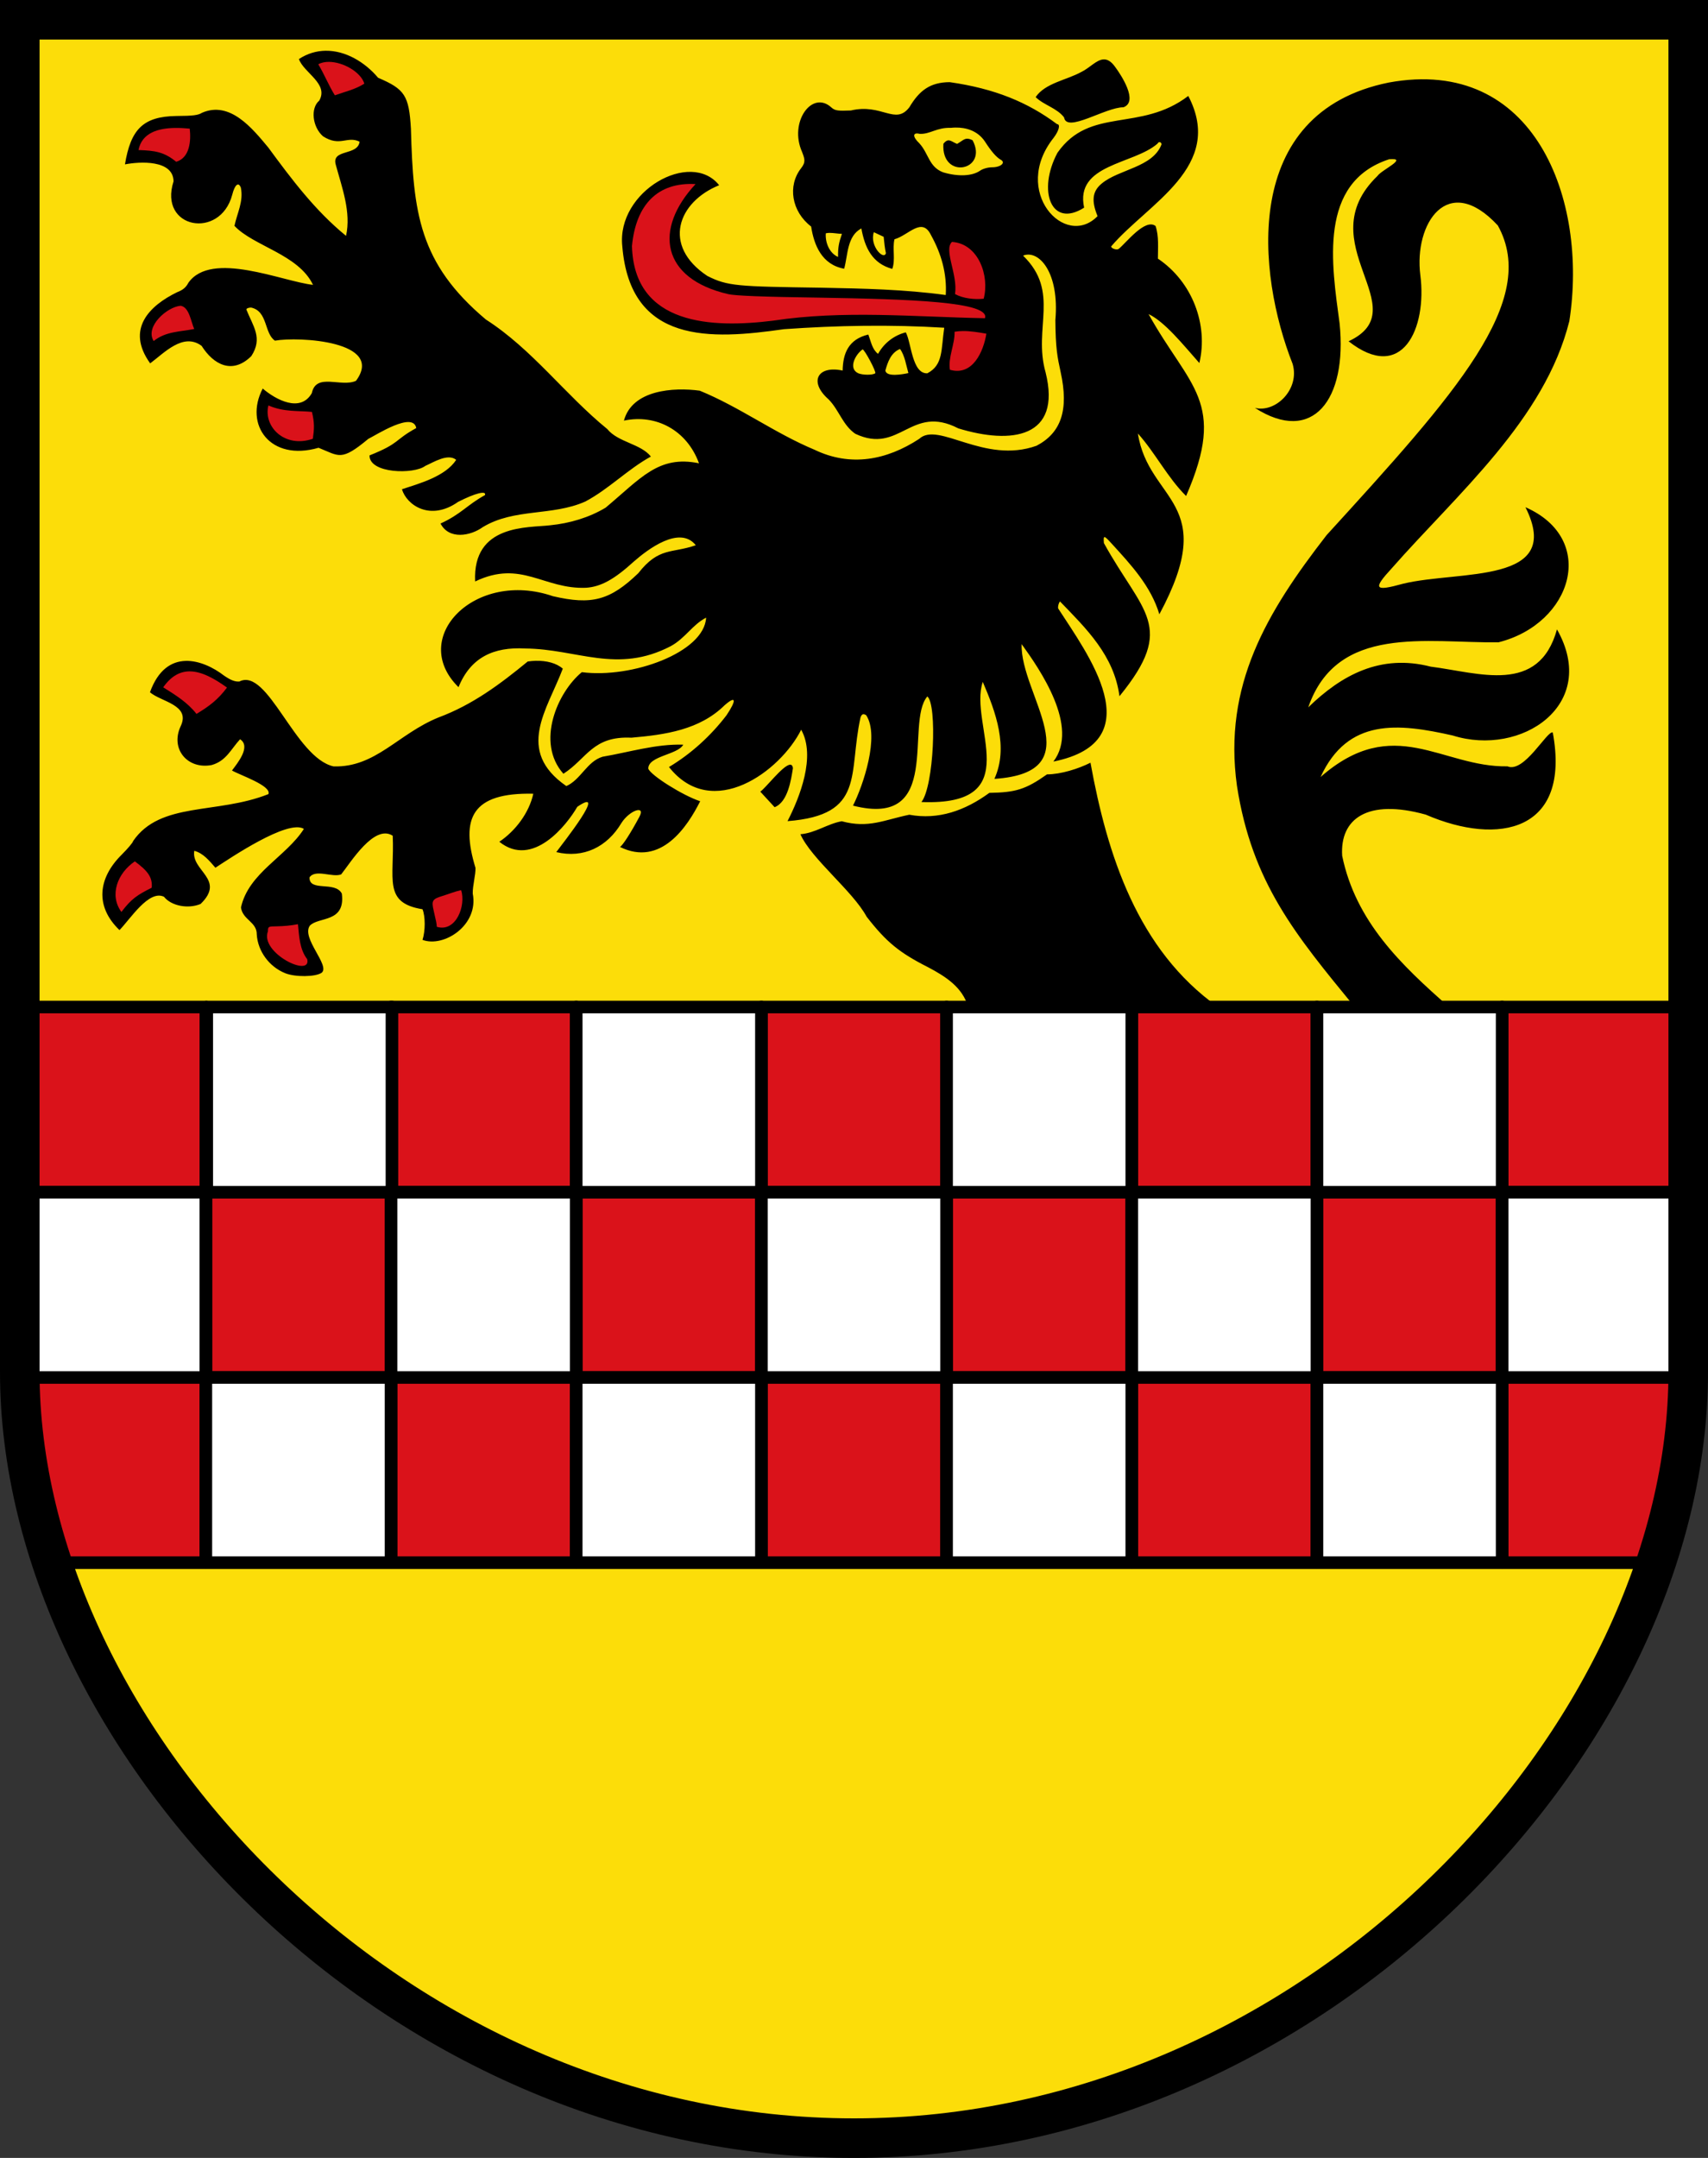 <?xml version="1.0" encoding="UTF-8" standalone="no"?>
<!-- Created with Inkscape (http://www.inkscape.org/) -->

<svg
   xmlns:dc="http://purl.org/dc/elements/1.1/"
   xmlns:cc="http://creativecommons.org/ns#"
   xmlns:rdf="http://www.w3.org/1999/02/22-rdf-syntax-ns#"
   xmlns:svg="http://www.w3.org/2000/svg"
   xmlns="http://www.w3.org/2000/svg"
   version="1.1"
   width="100%"
   height="100%"
   viewBox="0 0 950 1200"
   id="svg2">
  <rect x="0" y="0" width="950" height="1200" fill="#333333" stroke="none"/>
  <defs
     id="defs5" />
  <g
     id="g2988">
    <path
       d="m 475,1189 c 257,0 464,-224 464,-426 l 0,-752 -464,0 -464,0 0,752 c 0,202 207,426 464,426 z"
       id="feld1000"
       style="fill:#fcdd09" />
    <path
       d="m 181.125,28.219 c -5.008,0.064 -10.063,1.462 -14.875,4.625 2.751,7.733 16.702,13.64 11.312,23.125 -4.98,4.135 -3.845,14.641 2.125,19.844 9.453,6.04 13.369,-0.412 20.312,2.969 -0.947,8.043 -15.868,3.854 -13.219,12.906 3.433,12.686 8.619,26.271 5.688,39.469 -17.18,-14.032 -30.201,-31.374 -43.25,-49.125 -8.846,-10.623 -21.29,-26.108 -36.875,-19.312 C 110.276,64.074 107.317,64.453 98.125,64.5 79.485,64.754 72.716,71.993 69.5,91.406 c 8.298,-1.603 26.86,-2.644 27.031,9.437 -8.499,26.376 25.962,32.581 32.625,7.5 1.442,-5.728 3.507,-7.404 4.812,-3.969 1.551,7.712 -2.046,14.033 -3.562,21.219 10.491,11.253 35.635,15.862 43.688,32.812 -17.03,-1.879 -56.502,-19.307 -69.313,-1.156 -1.331,2.566 -3.041,4.012 -6.281,5.25 -15.258,7.419 -28.732,20.47 -14.969,39.562 7.922,-5.919 18.383,-17.284 28.594,-9.75 6.696,10.581 17.18,16.076 27.656,5.719 6.537,-10.042 0.965,-16.584 -2.75,-25.906 0,-0.586 1.177,-1.094 2.625,-1.094 9.396,2.003 7.219,14.401 13.281,18.406 13.072,-2.335 61.334,0.183 45.094,22.312 -8.236,3.856 -22.201,-4.726 -24.594,6.875 -6.333,11.017 -19.948,3.728 -27.312,-2.562 -10.5,20.125 4.163,40.762 31.062,32.938 11.542,4.619 12.46,7.704 27.656,-4.938 4.518,-2.231 24.904,-15.441 26.688,-6.031 -12.587,6.9 -8.668,8.287 -26,15.219 -0.132,10.194 24.775,10.606 31,5.844 4.625,-2.041 12.6,-7.162 17.219,-3.375 -6.07,9.255 -20.512,13.152 -30.188,16.344 2.66,8.879 15.782,17.931 31.281,7 9.492,-4.832 15.843,-6.431 14.906,-3.75 -10.041,5.526 -13.248,10.573 -24.719,15.812 4.716,9.146 16.679,6.941 23.5,2 17.565,-10.62 38.549,-6.018 57,-14.219 13.168,-6.98 23.472,-17.86 36.5,-25.031 -5.577,-7.097 -18.272,-7.902 -24.25,-15.281 -23.514,-19.143 -41.724,-44.374 -67.562,-60.938 -37.185,-31.315 -40.384,-59.303 -41.656,-106.125 -1.078,-18.431 -3.413,-21.96 -18.25,-28.281 -7.396,-8.778 -18.169,-15.172 -29.188,-15.031 z m 432.625,4.812 c -3.972,0.232 -7.764,4.858 -12.469,7.062 -8.05,4.442 -20.018,6.131 -25.25,13.906 4.54,4.477 11.758,6.013 15.812,11.281 1.387,8.878 22.953,-5.657 33.031,-5.625 8.56,-3.155 -1.438,-18.145 -4.594,-22.406 -2.315,-3.258 -4.451,-4.34 -6.531,-4.219 z m 158.656,12.875 C 689.628,62.66 699.288,152.524 718.969,202.375 c 4.131,14.047 -9.459,27.368 -21,24.438 32.08,20.612 51.475,-4.42 47.125,-46.938 -4.372,-32.663 -12.052,-78.397 27.562,-91.312 11.101,-0.962 -4.344,5.974 -6.469,9.25 -38.914,37.539 22.739,73.775 -16.094,91.969 29.888,23.468 43.697,-7.195 39.906,-36.781 -3.654,-28.522 15.153,-57.734 43.094,-27.625 23.265,41.958 -23.632,93.717 -95.219,172.188 C 704.532,340.531 680.233,381.091 688,437 696.356,491.013 720.788,520.059 753.5,560 l 52.5,0 C 779.143,536.442 754.026,512.354 746.522,475.883 745.238,455.295 760.514,443.995 793,453 c 40.583,17.566 80.845,9.379 70.656,-45.688 -3.145,-1.189 -15.871,22.775 -25.188,18.844 -36.476,0.638 -63.207,-29.77 -103.969,5.938 15.145,-32.913 43.089,-29.946 73.5,-23.094 38.126,12.037 81.774,-17.091 58,-59 -10.136,36.493 -43.331,24.114 -70.219,20.719 -27.926,-7.186 -49.583,4.629 -68.125,22.625 16.017,-46.351 65.755,-35.67 105.812,-36.156 41.253,-10.412 55.247,-57.471 15,-75.125 21.646,43.125 -36.713,34.928 -68.031,42.531 -16.005,4.428 -17.028,3.036 -6.312,-8.594 36.526,-41.543 85.045,-82.591 98.75,-137.438 C 883.363,111.082 853.625,30.968 772.406,45.906 z M 528.25,45.687 c -10.813,0.046 -16.859,4.555 -22.438,13.938 -7.831,10.245 -15.248,-2.283 -32.562,1.812 -7.108,0.277 -8.786,0.177 -10.875,-1.719 -10.804,-9.804 -23.639,8.299 -16.281,24.719 1.46,3.843 2.229,5.656 -0.531,9.125 -7.623,9.776 -5.287,24.075 5.594,32.406 1.604,10.385 5.955,21.227 18.375,23.469 2.119,-7.667 1.536,-18.188 9.562,-22.406 1.95,10.82 6.093,19.473 17.188,22.5 1.87,-5.032 -0.015,-11.249 1.219,-16.469 7.839,-2.18 15.286,-12.772 20.344,-2.281 5.732,10.329 8.896,21.401 8.188,33.281 C 503.011,160.902 480.191,160.462 457,160 410.188,159.312 404.74,159.173 393.406,153.437 368.07,136.625 376.954,112.317 400,103 c -15.887,-19.98 -57.174,3.361 -53.875,33.938 4.445,54.575 49.249,51.954 89.906,46.125 29.655,-2.117 59.47,-2.622 89.156,-0.812 -1.819,12.376 -0.485,20.651 -9.406,25.344 -8.528,0.311 -8.85,-17.027 -11.969,-22.781 -6.424,1.619 -12.039,5.852 -15.438,11.969 -3.212,-2.457 -3.867,-6.585 -5.406,-10.75 -11.149,2.652 -14.122,10.623 -14.281,20.031 -14.095,-3 -18.952,6.319 -7.75,16.094 5.809,5.965 7.757,14.205 14.781,19.062 24.879,11.751 30.858,-16.683 57.312,-3 29.427,9.022 57.661,5.455 48.531,-31.156 -7.061,-24.738 8.276,-44.725 -12.531,-64.906 8.741,-3.525 20.316,9.326 17.969,35.844 0.135,15.675 1.075,20.4 2.969,29.062 4.548,20.807 0.34,33.59 -13.438,40.812 -29.192,10.451 -54.663,-13.8 -65.281,-3.812 -18.165,11.859 -38.159,15.685 -58.219,6.031 -22.217,-9.267 -41.63,-23.778 -63.844,-32.844 -14.509,-1.965 -37.549,-0.523 -42.156,16.656 17.847,-3.799 35.054,5.327 41.75,23.719 -22.561,-4.649 -32.391,8.38 -51.938,24.688 -9.24,5.539 -19.997,8.701 -30.812,9.781 -12.208,1.491 -43.278,-0.846 -41.75,31.25 25.634,-12.321 38.108,4.502 61.75,3.5 8.24,-0.586 15.623,-4.645 26.531,-14.594 7.782,-6.835 25.524,-20.243 34.438,-9.062 -13.248,4.664 -20.502,0.867 -31.969,15.562 -15.706,15.108 -25.965,17.814 -47.5,12.781 -43.274,-14.897 -80.526,23.06 -52.5,50.594 6.735,-16.587 19.554,-22.476 37,-21.5 28.948,0.195 51.152,14.291 81.062,-1.312 8.097,-4.416 11.996,-11.89 19.656,-15.844 -0.988,19.349 -41.351,33.936 -69.125,30.312 -13.474,11.012 -25.773,39.037 -10.25,56.5 13.147,-8.467 16.199,-21.102 37.844,-20.062 18.743,-1.633 37.856,-4.306 51.812,-18.031 6.35,-5.583 6.823,-3.055 1.062,5.562 -8.727,11.419 -19.651,21.391 -32,28.781 24.092,30.416 62.072,2.287 73.531,-20.75 8.283,14.777 -0.818,37.648 -7.594,50.844 43.607,-3.371 33.651,-26.312 40.594,-57.656 0.71,-2.049 1.669,-2.188 3.156,-1.25 7.605,11.606 -1.735,39.255 -7.344,50.281 50.297,12.84 28.688,-45.756 41.344,-60.719 5.54,4.328 3.681,50.019 -3.281,58.719 59.429,2.286 26.048,-42.947 34.125,-66.812 7.243,16.812 14.428,36.334 6.469,53.938 55.303,-3.662 14.181,-46.999 15.156,-74.938 10.02,13.891 32.368,46.001 17.656,65.312 55.885,-11.263 18.357,-60.719 2.656,-85.156 -0.22,-1.142 0.234,-2.895 1,-3.906 14.531,15.008 30.126,30.052 33.094,52.719 31.921,-39.082 12.772,-46.24 -8.656,-85.156 -0.379,-4.475 0.015,-4.441 4.281,0.25 10.778,11.783 21.894,23.711 26.562,39.344 33.928,-63.077 -6.001,-62.266 -11.938,-100.531 9.637,10.697 16.388,24.398 26.812,34.75 22.975,-52.699 1.93,-60.101 -20.875,-101.156 9.081,4.306 19.27,17.078 28.25,27.219 5.049,-21.296 -3.884,-45.181 -23.062,-58.062 0,-5.979 0.623,-12.409 -1.281,-18.125 -5.799,-4.544 -16.55,9.574 -20.562,12.75 -1.179,0.729 -4.156,-0.281 -4.156,-1.406 20.395,-23.973 63.45,-44.291 42.906,-83.687 -26.779,20.395 -54.64,5.699 -72.781,31.625 -11.252,21.12 -3.476,42.156 14.844,30.5 -5.249,-24.307 27.631,-23.969 40.844,-35.625 0.537,-1.302 2.188,-0.956 2.188,0.469 -4.86,12.81 -23.707,13.767 -33.25,21.75 -5.187,4.277 -5.854,9.494 -2.312,18.125 -18.075,18.544 -48.157,-13.82 -24.406,-43.594 2.985,-3.947 3.869,-7.562 1.875,-7.562 C 571.648,56.845 553.173,49.238 528.25,45.687 z m 3.125,25.25 c 5.892,-0.113 12.416,1.736 16.438,7.75 3.548,5.532 6.384,8.793 8.875,10.188 2.862,1.602 -0.131,4.156 -4.875,4.156 -2.257,0 -5.117,0.786 -6.625,1.844 -4.407,3.091 -12.276,3.456 -20.656,0.938 -7.94,-3.041 -7.941,-10.394 -13.188,-16.125 -3.884,-3.666 -3.792,-6.249 0.188,-5.25 5.886,0.257 9.424,-3.625 17.375,-3.344 0.806,-0.09 1.627,-0.14 2.469,-0.156 z m 6.562,6.188 c -1.796,0.036 -2.988,1.39 -5.594,2.906 -3.29,-1.295 -4.823,-3.69 -7.625,-0.062 -1.259,20.342 25.201,14.974 16.25,-1.969 -1.259,-0.62 -2.215,-0.891 -3.031,-0.875 z m -51.906,52 5.469,2.562 c 0.35,3.453 0.624,6.263 1.25,9.094 -1.127,4.19 -9.221,-4.071 -6.719,-11.656 z m -24.656,0.375 c 2.264,-0.017 4.949,0.536 6.906,0.531 -1.718,5.033 -2.188,7.311 -2.156,12.844 -4.863,-2.085 -7.211,-8.146 -6.812,-13.125 0.621,-0.171 1.308,-0.244 2.062,-0.25 z m 39.219,64.562 c 2.684,3.656 3.423,9.175 4.656,13.406 -3.291,0.703 -12.234,2.348 -12.812,-1.406 1.337,-4.766 3.104,-9.972 8.156,-12 z m -20.844,0.25 c 0.955,-0.318 7.855,12.627 7.062,13.25 -1.377,1.082 -6.914,1.079 -9.469,0 -5.746,-2.685 -1.543,-10.495 2.406,-13.25 z M 297.875,367.469 c -1.42,0.035 -2.866,0.176 -4.344,0.375 -15.412,12.656 -30.706,24.082 -49.625,31.125 -22.408,9.059 -34.981,27.919 -58.375,27.219 -21.417,-4.75 -36.565,-55.343 -52.438,-47.188 -2.475,0.136 -4.822,-0.78 -8.5,-3.312 -11.478,-8.851 -32.059,-16.01 -41.187,9.281 6.205,5.326 22.677,6.997 17.125,18.781 -6.007,12.703 3.747,24.252 17.188,21.688 8.13,-2.283 10.699,-8.806 15.813,-14.344 6.204,4.037 -1.421,13.253 -4.5,17.375 4.335,2.548 22.069,8.42 20.281,13.125 -28.716,11.409 -60.111,4.001 -75.281,26.125 0,0.671 -2.858,4.073 -6.344,7.562 -13.158,12.997 -15.006,28.745 -1.219,41.938 6.152,-6.367 16.37,-22.578 24.75,-18.531 3.99,5.074 13.372,6.914 20.344,4 14.165,-13.7 -5.416,-18.391 -3.5,-29.562 5.025,1.319 8.466,5.644 11.75,9.406 7.96,-5.15 40.261,-27.135 49.219,-21.594 -9.963,15.569 -30.755,24.422 -35,43.688 0.918,6.929 8.869,7.956 8.781,15 0.587,9.367 6.906,17.964 15.812,21.562 5.568,2.249 16.898,2.121 20.281,-0.25 4.935,-3.967 -11.419,-19.233 -6.594,-26.156 4.802,-5.169 19.953,-1.424 17.812,-17.875 -3.713,-7.178 -18.213,-0.759 -17.969,-9 3.29,-4.808 12.676,0.222 17.594,-1.656 5.294,-6.628 18.428,-28.183 28.688,-21.5 1.051,23.965 -5.608,37.293 16.562,40.875 1.62,3.953 1.62,12.079 0,17.031 11.852,4.421 31.408,-8.151 27.938,-25.781 -0.081,-4.527 1.665,-10.325 1.531,-14.25 -8.474,-27.782 -1.94,-41.982 32.156,-41.25 -2.346,10.68 -9.968,20.719 -18.906,26.719 18.619,14.944 37.643,-9.47 43.375,-19.438 17.593,-12.013 -8.282,20.573 -11.688,25.188 15.112,3.622 28.267,-2.819 36.219,-16.156 4.436,-7.029 13.606,-10.255 10.031,-3.531 -4.751,8.936 -9.45,16.221 -10.844,16.812 22.723,11.206 37.522,-11.223 44.625,-25.406 -9.617,-3.165 -27.397,-14.324 -28.844,-18.094 -0.17,-7.139 16.463,-7.722 19.438,-13.375 -15.127,-0.474 -30.064,4.197 -44.875,6.719 -8.725,2.638 -12.093,12.776 -20.156,16.312 -28.523,-19.758 -10.673,-42.301 -1.969,-65.281 -3.514,-3.106 -9.003,-4.528 -15.156,-4.375 z m 308.656,56.656 c -6.693,3.396 -16.475,6.466 -24.188,6.5 -11.915,8.439 -17.551,10.045 -32.062,10.281 -13.472,9.841 -28.325,15.154 -44.531,12.156 -13.961,2.881 -22.675,7.703 -37.562,3.625 -7.871,1.389 -14.834,6.617 -23,7.219 6.088,13.738 29.076,31.514 36.844,45.875 10.94,14.06 18.09,19.94 34.125,28.062 9.897,5.211 19.232,11.203 22.344,22.156 l 139,0 C 632.674,528.209 615.828,475.317 606.531,424.125 z m -167.219,1.125 c -3.98,0.452 -13.573,13.157 -16.438,14.969 l 7.969,8.656 c 7.353,-2.854 9.16,-15.154 10.188,-21.688 -0.167,-1.487 -0.8,-2.042 -1.719,-1.938 z"
       id="leo2000"
       style="fill:#000000" />
    <path
       d="m 182.969,34.406 c 7.871,0.052 17.674,5.614 19.688,12.094 -4.938,3.214 -10.893,4.516 -16.406,6.5 -3.43,-5.444 -5.866,-11.714 -9.219,-17.25 1.684,-0.954 3.733,-1.358 5.938,-1.344 z m -85.875,36.75 c 2.954,-0.056 5.865,0.139 8.437,0.375 0.779,6.82 0.036,16.213 -7.531,18.438 -6.681,-5.469 -11.756,-6.237 -20.969,-6.531 1.918,-9.755 11.199,-12.113 20.062,-12.281 z M 386.875,102.375 c -23.461,25.196 -19.024,52.59 18.156,61.188 3.711,0.909 19.978,1.533 49.969,1.938 51.693,0.877 95.861,2.292 92.844,11.469 -39.237,-0.745 -78.769,-4.601 -117.812,1.344 -33.759,4.202 -77.335,2.78 -78.531,-41.5 2.187,-23.038 14.305,-35.635 35.375,-34.438 z M 529.5,134.531 c 14.742,0.946 20.998,18.888 17.625,31.594 -5.066,0.546 -11.424,-0.136 -15.938,-2.594 1.67,-10.787 -6.472,-24.578 -1.688,-29 z m -429.031,35.5 c 4.884,0.763 5.782,9.152 7.562,12.906 -8.02,1.629 -15.882,1.304 -22.562,6.719 -5.009,-8.101 7.502,-19.024 15,-19.625 z m 434.844,14.062 c 4.43,-0.077 9.013,0.733 13.312,1.469 -1.592,9.893 -7.61,23.733 -20.281,20.062 -1.128,-6.736 2.799,-14.26 2.594,-21.125 1.43,-0.255 2.898,-0.381 4.375,-0.406 z m -386.031,41.375 c 8.705,3.784 16.682,2.82 24.219,3.594 1.53,6.258 1.252,9.663 0.5,14.938 -15.658,5.41 -27.641,-6.713 -24.719,-18.531 z m -43.719,147.875 c 6.741,0.027 13.859,4.13 20.688,9 -4.99,6.719 -9.979,10.438 -16.969,14.656 -4.833,-6.26 -11.667,-10.521 -18.5,-14.781 4.511,-6.452 9.538,-8.896 14.781,-8.875 z M 75,479 c 6.927,5.117 9.956,8.712 9.375,14.656 -8.007,4.023 -11.286,6.119 -16.844,13.469 C 60.636,497.764 65.368,485.485 75,479 z m 181.5,16 c 2.785,8.714 -2.948,23.644 -13.562,20.375 -0.081,-1.86 -0.166,-2.252 -1.781,-9.219 -1.239,-5.342 -0.644,-6.245 5.094,-7.969 3.397,-1.042 6.834,-2.474 10.25,-3.188 z m -90.781,18.938 c 0.7,6.703 0.878,13.912 5.156,19.469 2.446,10.586 -26.534,-3.521 -21.844,-15.531 -0.014,-2.615 0.234,-2.739 4.75,-2.75 4.012,-0.081 7.997,-0.41 11.938,-1.188 z"
       id="leo2010"
       style="fill:#da121a" />
    <path
       d="m 11.5,560 0,103 103,0 0,-103 -103,0 z m 103,103 0,103 103,0 0,-103 -103,0 z m 103,0 103,0 0,-103 -103,0 0,103 z m 103,0 0,103 103,0 0,-103 -103,0 z m 103,0 103,0 0,-103 -103,0 0,103 z m 103,0 0,103 103,0 0,-103 -103,0 z m 103,0 103,0 0,-103 -103,0 0,103 z m 103,0 0,103 103,0 0,-103 -103,0 z m 103,0 103,0 0,-103 -103,0 0,103 z m 0,103 0,103 85.594,0 C 930.866,839.587 936.813,809.752 938.5,780.219 l 0,-14.219 -103,0 z m -103,0 -103,0 0,103 103,0 0,-103 z m -206,0 -103,0 0,103 103,0 0,-103 z m -206,0 -103,0 0,103 103,0 0,-103 z m -206,0 -103,0 0,14.219 C 13.187,809.752 19.134,839.587 28.906,869 l 85.594,0 0,-103 z"
       id="schach3000"
       style="fill:#da121a;fill-opacity:1;fill-rule:evenodd;stroke:#000000;stroke-width:7;stroke-linecap:round;stroke-linejoin:round;stroke-miterlimit:4;stroke-opacity:1;stroke-dasharray:none;stroke-dashoffset:0;marker:none;visibility:visible;display:inline;overflow:visible;enable-background:accumulate" />
    <path
       d="m 115,560 0,103 102.5,0 0,103 103,0 0,-103 -102.5,0 0,-103 -103,0 z m 205.5,103 103,0 0,-103 -103,0 0,103 z m 103,0 0,103 103,0 0,-103 -103,0 z m 103,0 103,0 0,-103 -103,0 0,103 z m 103,0 0,103 103,0 0,-103 -103,0 z m 103,0 103,0 0,-103 -103,0 0,103 z m 103,0 0,103 103,0 0,-103 -103,0 z m 0,103 -103,0 0,103 103,0 0,-103 z m -206,0 -103,0 0,103 103,0 0,-103 z m -206,0 -103,0 0,103 103,0 0,-103 z m -206,0 -103,0 0,103 103,0 0,-103 z m -103,0 0,-103 -103,0 0,103 103,0 z"
       id="schach3010"
       style="fill:#ffffff;fill-opacity:1;fill-rule:evenodd;stroke:#000000;stroke-width:7;stroke-linecap:round;stroke-linejoin:round;stroke-miterlimit:4;stroke-opacity:1;stroke-dasharray:none;stroke-dashoffset:0;marker:none;visibility:visible;display:inline;overflow:visible;enable-background:accumulate" />
    <path
       d="m 475,1189 c 257,0 464,-224 464,-426 L 939,11 475,11 11,11 11,763 C 11,965 217.944,1189 475,1189 z"
       id="schildrand9999"
       style="fill:none;stroke:#000000;stroke-width:22;stroke-linecap:round;stroke-linejoin:miter;stroke-miterlimit:4;stroke-opacity:1;stroke-dasharray:none;stroke-dashoffset:0;marker:none;visibility:visible;display:inline;overflow:visible;enable-background:accumulate" />
  </g>
</svg>
